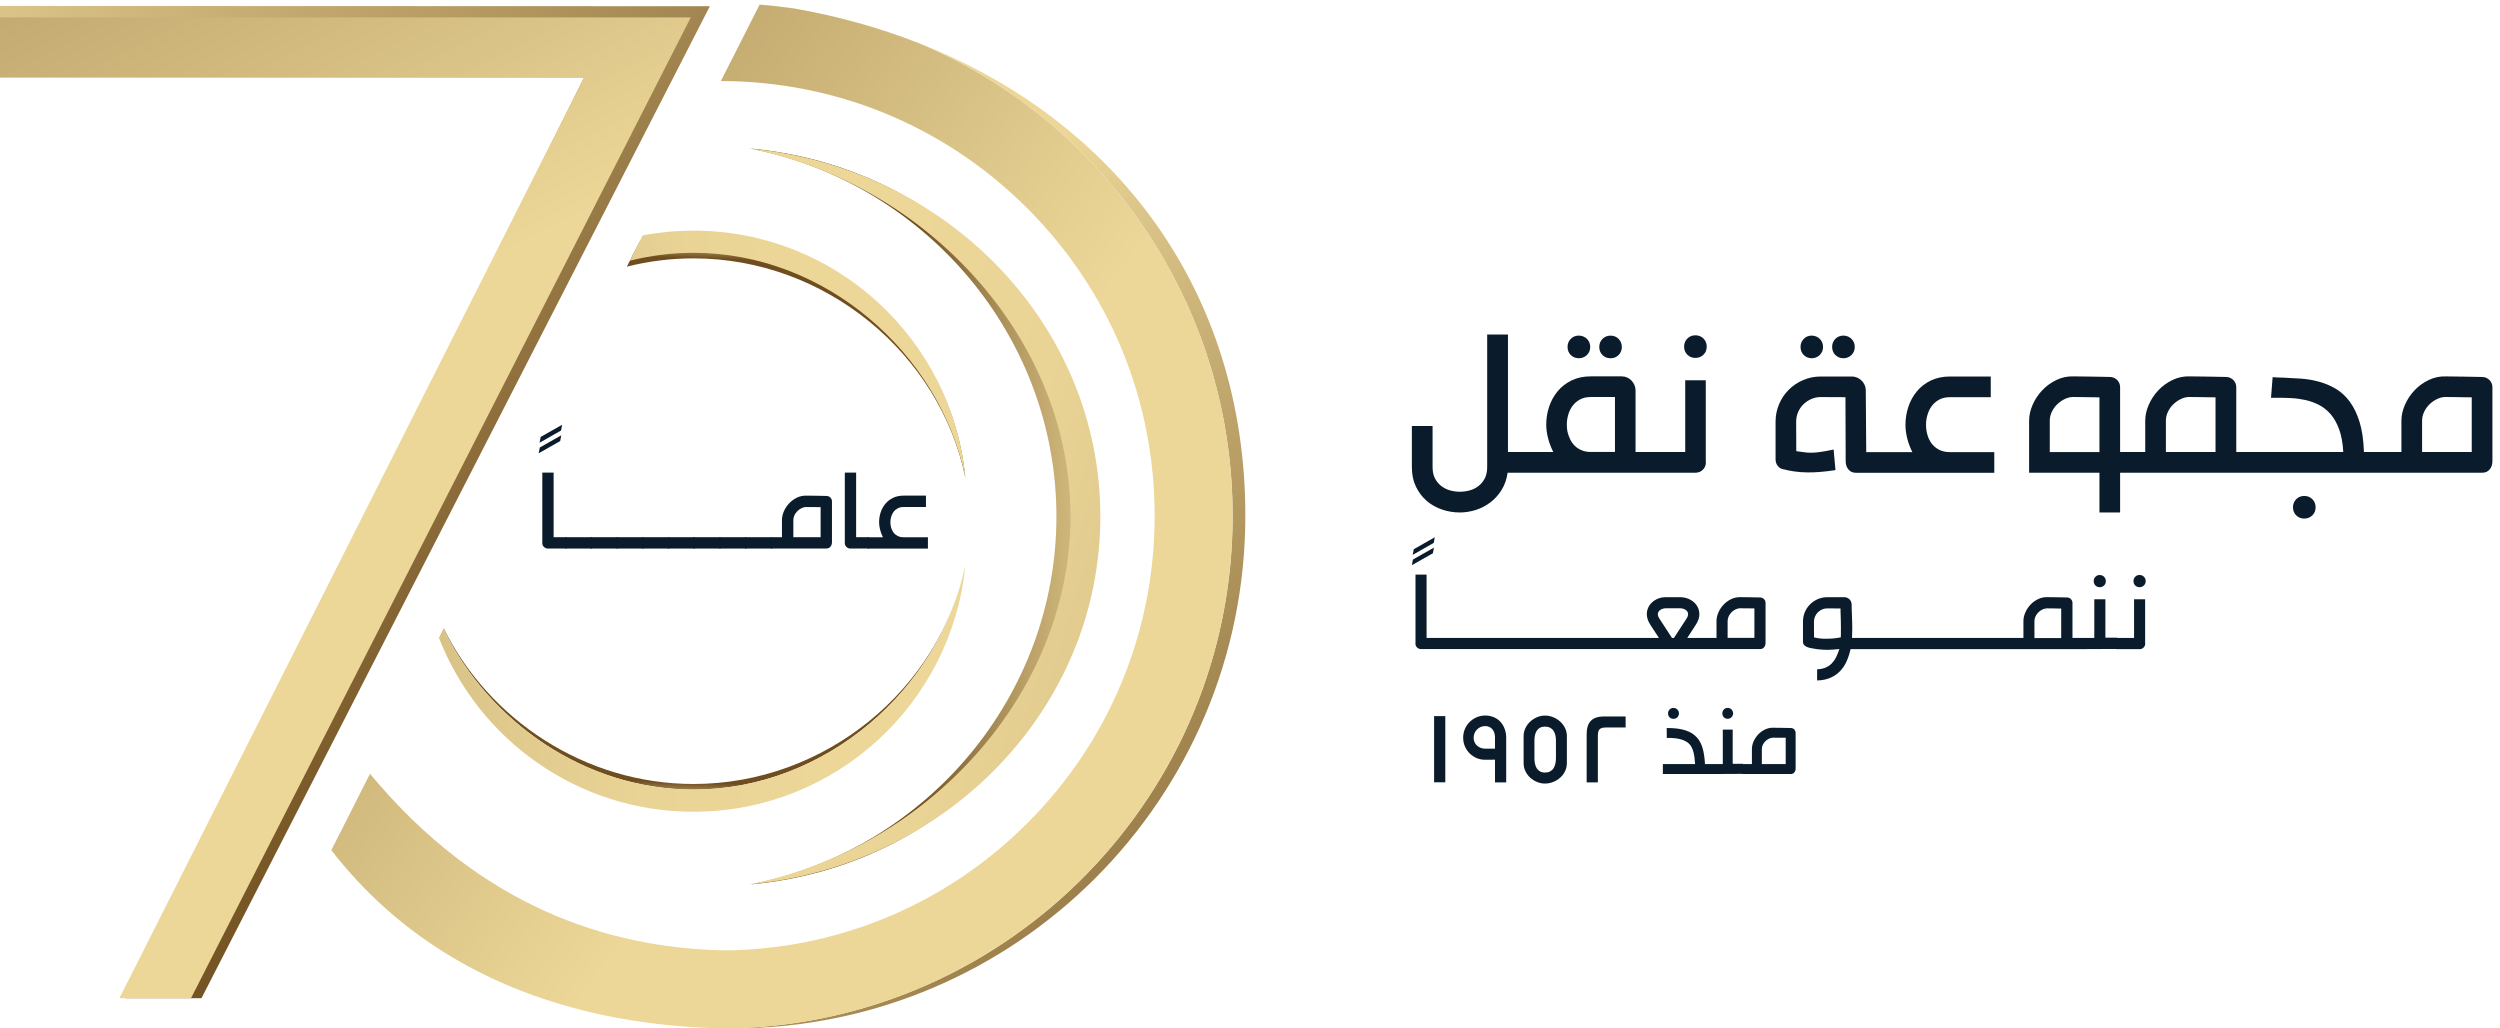 <svg xmlns="http://www.w3.org/2000/svg" xmlns:xlink="http://www.w3.org/1999/xlink" id="a" width="651.89" height="268.17" viewBox="0 0 651.89 268.17"><defs><clipPath id="b"><rect x="-95.99" y="-162.96" width="841.89" height="595.28" fill="none" stroke-width="0"></rect></clipPath><clipPath id="c"><path d="m275.47,134.67c0,46.52-33.6,86.89-79.73,95.95,51.4-4.7,89.14-45.86,89.14-95.95s-37.87-91.25-89.27-95.95c46.12,9.06,79.86,49.42,79.86,95.95" fill="none" stroke-width="0"></path></clipPath><linearGradient id="d" x1="-101.16" y1="432.31" x2="-100.16" y2="432.31" gradientTransform="translate(-12177.82 -53460.26) rotate(-180) scale(123.97 -123.97)" gradientUnits="userSpaceOnUse"><stop offset="0" stop-color="#ecd798"></stop><stop offset=".29" stop-color="#ecd798"></stop><stop offset=".44" stop-color="#e9d395"></stop><stop offset=".55" stop-color="#dfc98c"></stop><stop offset=".67" stop-color="#d0b87c"></stop><stop offset=".77" stop-color="#baa067"></stop><stop offset=".87" stop-color="#9d804b"></stop><stop offset=".97" stop-color="#7b5a2a"></stop><stop offset="1" stop-color="#6f4d1e"></stop></linearGradient><clipPath id="e"><path d="m279.14,134.67c0,46.52-37.69,86.89-83.81,95.95,51.4-4.7,91.59-45.86,91.59-95.95s-40.19-91.25-91.59-95.95c46.12,9.06,83.81,49.42,83.81,95.95" fill="none" stroke-width="0"></path></clipPath><linearGradient id="f" x1="-101.1" y1="432.35" x2="-100.1" y2="432.35" gradientTransform="translate(-139659.82 32726.35) rotate(90) scale(323.58 -323.58)" gradientUnits="userSpaceOnUse"><stop offset="0" stop-color="#ecd798"></stop><stop offset=".29" stop-color="#ecd798"></stop><stop offset=".44" stop-color="#e9d395"></stop><stop offset=".55" stop-color="#dfc98c"></stop><stop offset=".67" stop-color="#d0b87c"></stop><stop offset=".77" stop-color="#baa067"></stop><stop offset=".87" stop-color="#9d804b"></stop><stop offset=".97" stop-color="#7b5a2a"></stop><stop offset="1" stop-color="#6f4d1e"></stop></linearGradient><clipPath id="g"><path d="m166.8,62.92l-2.57,5.07-.78,1.54c5.59-1.4,11.41-2.16,17.38-2.16,34.38,0,64.21,24.84,70.9,57.23,0-.1-.02-.2-.04-.3-3.61-35.95-33.96-62.72-70.86-62.72-4.8,0-9.49.46-14.03,1.32" fill="none" stroke-width="0"></path></clipPath><linearGradient id="h" x1="-101.12" y1="432.63" x2="-100.12" y2="432.63" gradientTransform="translate(-1315.37 -6594.69) rotate(-180) scale(15.46 -15.46)" gradientUnits="userSpaceOnUse"><stop offset="0" stop-color="#ecd798"></stop><stop offset=".29" stop-color="#ecd798"></stop><stop offset=".44" stop-color="#e9d395"></stop><stop offset=".55" stop-color="#dfc98c"></stop><stop offset=".67" stop-color="#d0b87c"></stop><stop offset=".77" stop-color="#baa067"></stop><stop offset=".87" stop-color="#9d804b"></stop><stop offset=".97" stop-color="#7b5a2a"></stop><stop offset="1" stop-color="#6f4d1e"></stop></linearGradient><clipPath id="i"><path d="m167.58,61.38l-.78,1.54-2.57,5.07c5.35-1.34,10.91-2.07,16.6-2.07,34.32,0,64.11,26.07,70.86,58.39.01.05.03.1.04.16-3.47-36.1-33.89-64.33-70.9-64.33-4.53,0-8.95.43-13.25,1.24" fill="none" stroke-width="0"></path></clipPath><linearGradient id="j" x1="-101.14" y1="432.31" x2="-100.14" y2="432.31" gradientTransform="translate(-22961.86 -99263.43) rotate(-180) scale(229.82 -229.82)" gradientUnits="userSpaceOnUse"><stop offset="0" stop-color="#ecd798"></stop><stop offset=".29" stop-color="#ecd798"></stop><stop offset=".44" stop-color="#e9d395"></stop><stop offset=".55" stop-color="#dfc98c"></stop><stop offset=".67" stop-color="#d0b87c"></stop><stop offset=".77" stop-color="#baa067"></stop><stop offset=".87" stop-color="#9d804b"></stop><stop offset=".97" stop-color="#7b5a2a"></stop><stop offset="1" stop-color="#6f4d1e"></stop></linearGradient><clipPath id="k"><path d="m180.83,204.43c-28.2,0-53.32-16.71-65.14-40.59l-.06.12c11.79,24.27,36.96,41.93,65.2,41.93,34.38,0,64.21-26.15,70.9-58.55-6.69,32.39-36.52,57.09-70.9,57.09" fill="none" stroke-width="0"></path></clipPath><linearGradient id="l" x1="-101.1" y1="431.94" x2="-100.1" y2="431.94" gradientTransform="translate(1695.69 6820.91) scale(15.38 -15.38)" gradientUnits="userSpaceOnUse"><stop offset="0" stop-color="#ecd798"></stop><stop offset=".29" stop-color="#ecd798"></stop><stop offset=".44" stop-color="#e9d395"></stop><stop offset=".55" stop-color="#dfc98c"></stop><stop offset=".67" stop-color="#d0b87c"></stop><stop offset=".77" stop-color="#baa067"></stop><stop offset=".87" stop-color="#9d804b"></stop><stop offset=".97" stop-color="#7b5a2a"></stop><stop offset="1" stop-color="#6f4d1e"></stop></linearGradient><clipPath id="m"><path d="m180.83,205.89c-28.25,0-53.41-17.66-65.2-41.93l-1.12,2.22-.06.11c10.35,26.56,36.16,45.38,66.38,45.38,37.01,0,67.42-28.23,70.9-64.33-6.69,32.39-36.52,58.55-70.9,58.55" fill="none" stroke-width="0"></path></clipPath><linearGradient id="n" x1="-101.13" y1="432.31" x2="-100.13" y2="432.31" gradientTransform="translate(145578.75 -33700.25) rotate(-90) scale(336.32 -336.32)" gradientUnits="userSpaceOnUse"><stop offset="0" stop-color="#ecd798"></stop><stop offset=".29" stop-color="#ecd798"></stop><stop offset=".44" stop-color="#e9d395"></stop><stop offset=".55" stop-color="#dfc98c"></stop><stop offset=".67" stop-color="#d0b87c"></stop><stop offset=".77" stop-color="#baa067"></stop><stop offset=".87" stop-color="#9d804b"></stop><stop offset=".97" stop-color="#7b5a2a"></stop><stop offset="1" stop-color="#6f4d1e"></stop></linearGradient><clipPath id="o"><path d="m321.41,134.48c0,72.64-57.95,131.76-130.15,133.65-.62.01-1.25.01-1.88.02.56,0,1.11.02,1.66.02,73.84,0,133.69-59.86,133.69-133.69,0-58.35-33.51-103.04-85.27-123.29,48.13,20.23,81.94,67.81,81.94,123.29" fill="none" stroke-width="0"></path></clipPath><linearGradient id="p" x1="-101.13" y1="432.19" x2="-100.13" y2="432.19" gradientTransform="translate(100603.13 -23170.7) rotate(-90) scale(232.18 -232.18)" gradientUnits="userSpaceOnUse"><stop offset="0" stop-color="#6f4d1e"></stop><stop offset=".62" stop-color="#bba168"></stop><stop offset="1" stop-color="#ecd798"></stop></linearGradient><clipPath id="q"><path d="m187.97,21.12c.75,0,1.5.02,2.24.04.35,0,.71,0,1.06.02,28.96.88,56.04,12.57,76.62,33.15,21.4,21.41,33.19,49.88,33.19,80.15s-11.79,58.75-33.19,80.16c-20.57,20.57-47.66,32.26-76.62,33.14-.63.02-1.25.02-1.88.03-.62,0-1.25,0-1.87-.03-28.94-.88-62.12-11.17-91.04-46.01l-10.09,19.92c17.72,22.86,42.11,36.84,70.58,42.93,9.74,2.08,19.95,3.25,30.55,3.53.62.01,1.25.01,1.87.02.63,0,1.26,0,1.88-.02,72.2-1.89,130.15-61.01,130.15-133.65,0-55.48-33.8-103.06-81.94-123.29-10.09-3.95-20.87-6.97-32.23-8.98-3.03-.44-6.09-.79-9.18-1.03l-10.1,19.94Z" fill="none" stroke-width="0"></path></clipPath><linearGradient id="r" x1="-101.12" y1="432.28" x2="-100.12" y2="432.28" gradientTransform="translate(168306.45 -39156.04) rotate(-90) scale(388.88 -388.88)" gradientUnits="userSpaceOnUse"><stop offset="0" stop-color="#ecd798"></stop><stop offset=".38" stop-color="#bba168"></stop><stop offset="1" stop-color="#6f4d1e"></stop></linearGradient><clipPath id="s"><polygon points="0 20.19 152.31 20.19 32.8 260.28 52.54 260.28 185.1 1.62 0 1.55 0 20.19" fill="none" stroke-width="0"></polygon></clipPath><linearGradient id="t" x1="-101.1" y1="432.28" x2="-100.1" y2="432.28" gradientTransform="translate(-125256.14 29255.73) rotate(90) scale(289.97 -289.97)" gradientUnits="userSpaceOnUse"><stop offset="0" stop-color="#ecd798"></stop><stop offset=".24" stop-color="#c8af75"></stop><stop offset=".59" stop-color="#987a46"></stop><stop offset=".85" stop-color="#7a5929"></stop><stop offset="1" stop-color="#6f4d1e"></stop></linearGradient><clipPath id="u"><polygon points="0 4.53 0 20.19 152.31 20.19 31.14 260.28 49.81 260.28 180.13 4.53 0 4.53" fill="none" stroke-width="0"></polygon></clipPath><linearGradient id="v" x1="-101.11" y1="432.29" x2="-100.11" y2="432.29" gradientTransform="translate(-185390.02 43044.74) rotate(90) scale(429.06 -429.06)" gradientUnits="userSpaceOnUse"><stop offset="0" stop-color="#6f4d1e"></stop><stop offset=".15" stop-color="#7a5929"></stop><stop offset=".41" stop-color="#987a46"></stop><stop offset=".76" stop-color="#c8af75"></stop><stop offset="1" stop-color="#ecd798"></stop></linearGradient></defs><polygon points="373.91 142.79 368.42 145.91 368.15 147.38 373.64 144.26 373.91 142.79" fill="#0a1c2b" stroke-width="0"></polygon><polygon points="368.37 144.68 373.86 141.56 374.14 140.09 368.65 143.21 368.37 144.68" fill="#0a1c2b" stroke-width="0"></polygon><g clip-path="url(#b)"><path d="m444.97,169.25h13.97c.45,0,.8-.16,1.06-.47.25-.31.38-.7.38-1.15v-10.42c0-.19-.04-.38-.11-.55-.08-.17-.18-.32-.31-.45-.13-.13-.28-.23-.46-.31-.18-.07-.36-.11-.56-.11-.84-.02-1.68-.04-2.53-.05-.85-.01-1.69-.02-2.53-.03-.87-.03-1.69.14-2.46.51-.77.37-1.44.86-2,1.46-.57.6-1.01,1.28-1.34,2.04-.33.75-.49,1.5-.49,2.23v4.39h-7.62l2.25-3.47c.6-.93.9-1.82.9-2.68,0-.66-.14-1.26-.4-1.81-.27-.55-.63-1.02-1.09-1.41-.46-.39-.99-.7-1.6-.92-.61-.22-1.25-.33-1.93-.33h-3.68c-.77,0-1.45.12-2.07.37-.61.25-1.14.58-1.57.98-.44.41-.77.88-1.01,1.41-.24.53-.35,1.08-.35,1.64,0,.44.07.89.21,1.34s.37.92.68,1.41l2.26,3.47h-60.58v-16.51h-2.89v17.82s-.02.09-.02.15c0,.41.14.75.43,1.03.29.28.63.42,1.03.42h74.46Zm5.52-7.32c0-.42.09-.83.28-1.23.19-.4.44-.75.75-1.06.31-.31.67-.56,1.07-.75.4-.19.81-.29,1.23-.29h.11c.05,0,.22,0,.5.02h.55c.24,0,.49,0,.76,0,.27,0,.55.01.85.02.3,0,.59,0,.88,0v7.69h-6.98v-4.41Zm-13.99,4.41h-.52l-3.3-5.06c-.26-.4-.39-.79-.39-1.16,0-.2.06-.4.17-.59.11-.19.27-.35.46-.48.19-.13.42-.24.67-.32.25-.08.52-.12.8-.12h3.68c.25,0,.5.03.75.1.25.06.48.16.68.29.2.13.36.29.49.48.13.19.19.41.19.65,0,.37-.13.75-.4,1.16l-3.29,5.06Z" fill="#0a1c2b" stroke-width="0"></path><path d="m547.51,153.12c.23,0,.44-.04.63-.12.19-.08.36-.19.51-.34.15-.15.26-.31.34-.5.08-.19.12-.4.12-.62s-.04-.44-.12-.63c-.08-.19-.2-.36-.34-.51-.14-.15-.32-.26-.51-.34-.19-.08-.4-.12-.63-.12-.44,0-.81.15-1.11.46-.3.31-.45.69-.45,1.14s.15.83.45,1.13c.3.3.67.45,1.11.45" fill="#0a1c2b" stroke-width="0"></path><path d="m557.9,149.93c-.45,0-.83.15-1.13.46-.3.31-.45.69-.45,1.14s.15.83.45,1.13c.3.3.68.45,1.13.45s.83-.15,1.14-.45c.31-.3.46-.68.46-1.13s-.15-.83-.46-1.14c-.31-.31-.69-.46-1.14-.46" fill="#0a1c2b" stroke-width="0"></path><path d="m559.36,156.27h-2.89v10.08h-4.44v-.07h-3.04v-10.02h-2.89v10.08h-5.69v-9.13c0-.19-.04-.38-.11-.55-.08-.17-.18-.32-.31-.45-.13-.13-.28-.23-.46-.31-.18-.07-.36-.11-.56-.11-.84-.02-1.68-.04-2.53-.05-.85-.01-1.69-.02-2.53-.03-.87-.03-1.69.14-2.46.51-.77.37-1.44.86-2,1.46-.57.6-1.01,1.28-1.34,2.04-.33.75-.49,1.5-.49,2.23v4.39h-44.7l.02-.4c.03-.68.05-1.35.05-2.02,0-.62-.01-1.23-.03-1.82-.02-.59-.04-1.16-.06-1.72-.02-.49-.04-.96-.05-1.41-.01-.46-.02-.89-.02-1.3,0-.27-.05-.53-.15-.77-.1-.24-.24-.45-.41-.62s-.38-.31-.61-.41c-.24-.1-.49-.15-.76-.15h-4.41c-.88,0-1.71.17-2.48.5-.77.33-1.44.79-2.02,1.36-.58.58-1.03,1.25-1.36,2.03-.33.78-.49,1.6-.49,2.47v5.28c0,.35.09.62.28.82.18.2.42.37.71.5.29.13.62.23.98.3.37.07.73.13,1.08.19.1.02.2.04.31.05.11.01.21.03.29.05h-.02c.45.05.9.1,1.35.13.45.03.9.05,1.36.05s.96-.02,1.49-.06c.53-.04,1.08-.09,1.66-.15-.24.73-.51,1.41-.81,2.04-.3.63-.68,1.18-1.12,1.65-.45.47-.98.84-1.61,1.12-.62.28-1.38.44-2.26.47v2.91c1.35-.03,2.51-.27,3.5-.71.99-.44,1.82-1.03,2.52-1.76.7-.73,1.26-1.59,1.69-2.57.43-.98.76-2.02,1-3.13h60.4c1.51-.01,3-.02,4.44-.02,1.43,0,2.91-.01,4.43-.02v.05h6.12c.41,0,.75-.14,1.03-.42.28-.28.42-.62.42-1.03,0-.05,0-.1-.02-.15v-11.39Zm-79.32,8.69c-.01.46-.03.87-.05,1.23-.59.12-1.18.21-1.77.27-.59.06-1.17.09-1.75.09h-.18c-.26,0-.5,0-.73,0-.23,0-.46-.02-.71-.04-.25-.02-.52-.06-.81-.1-.29-.05-.63-.12-1.02-.2l-.02-4.1c0-.46.09-.91.27-1.33.18-.43.43-.79.74-1.11.32-.31.69-.56,1.11-.75.42-.19.87-.28,1.34-.28l3.47.02v.18c0,.08,0,.15,0,.23s0,.16,0,.23v.16c.02.65.04,1.34.07,2.09.02.75.03,1.48.03,2.19,0,.37,0,.78-.02,1.24m57.46,1.39h-6.98v-4.41c0-.42.09-.83.28-1.23.19-.4.44-.75.75-1.06.31-.31.67-.56,1.07-.75.4-.19.81-.29,1.23-.29h.11c.05,0,.22,0,.5.02h.55c.24,0,.49,0,.76,0,.27,0,.55.01.85.02.3,0,.59,0,.88,0v7.69Z" fill="#0a1c2b" stroke-width="0"></path><rect x="373.95" y="186.73" width="2.92" height="17.26" fill="#0a1c2b" stroke-width="0"></rect><path d="m391.3,188.27c-.47-.52-1.04-.93-1.72-1.23-.68-.3-1.45-.46-2.3-.46-.8,0-1.55.15-2.25.46-.7.3-1.3.71-1.82,1.23-.52.51-.93,1.12-1.23,1.83-.3.7-.45,1.46-.45,2.26s.15,1.55.45,2.25c.3.7.71,1.31,1.23,1.83.52.52,1.12.93,1.82,1.23.7.3,1.44.44,2.25.44l2.55-.02v5.92h2.92v-11.64c0-.8-.13-1.56-.38-2.26-.25-.7-.61-1.31-1.08-1.83m-1.46,6.94h-2.55c-.43,0-.82-.07-1.18-.21-.36-.14-.68-.34-.96-.59-.28-.25-.5-.55-.65-.9-.16-.34-.23-.73-.23-1.15s.08-.82.23-1.19c.15-.37.37-.69.65-.97.28-.28.6-.49.96-.65.36-.16.75-.23,1.18-.23s.77.08,1.09.23c.32.16.58.36.8.63.21.26.38.57.49.92.11.35.17.73.17,1.14v2.97Z" fill="#0a1c2b" stroke-width="0"></path><path d="m406.84,188.17c-.53-.48-1.14-.87-1.83-1.15-.69-.29-1.4-.43-2.14-.43s-1.42.14-2.09.43c-.67.29-1.26.67-1.78,1.15-.52.48-.93,1.05-1.24,1.69-.31.65-.47,1.32-.47,2.03v7.12c0,.74.15,1.43.47,2.08.31.65.72,1.21,1.24,1.68.52.48,1.11.85,1.78,1.13.67.28,1.37.42,2.09.42s1.45-.14,2.14-.42c.69-.28,1.3-.65,1.83-1.13.53-.47.95-1.04,1.26-1.68.31-.65.47-1.34.47-2.08v-7.12c0-.7-.16-1.38-.47-2.03-.31-.65-.73-1.21-1.26-1.69m-1.12,9.57c0,.51-.05.99-.16,1.44-.11.45-.27.84-.49,1.18-.22.34-.52.6-.89.8-.37.2-.81.29-1.31.29s-.94-.1-1.29-.29c-.35-.2-.63-.46-.85-.8-.21-.34-.37-.73-.47-1.18-.1-.45-.15-.93-.15-1.44v-4.67c0-.51.05-.98.15-1.41.1-.43.25-.81.47-1.14.21-.33.49-.58.85-.77.35-.19.78-.28,1.29-.28s.94.09,1.31.28c.37.19.66.45.89.77.22.33.38.71.49,1.14.11.43.16.9.16,1.41v4.67Z" fill="#0a1c2b" stroke-width="0"></path><path d="m416.19,187.12c-.59.21-1.07.5-1.42.9-.36.39-.62.87-.79,1.44-.17.57-.25,1.21-.25,1.93v12.62h2.92v-11.98c0-.41.02-.76.07-1.06.05-.29.15-.54.3-.72.15-.19.36-.33.65-.42.29-.09.67-.14,1.14-.14h5.08v-2.87h-5.58c-.83,0-1.55.1-2.14.31" fill="#0a1c2b" stroke-width="0"></path><path d="m435.35,185.01c-.27.27-.4.61-.4,1.02s.14.74.4,1.01.6.4,1.01.4.74-.13,1.02-.4c.27-.27.41-.6.41-1.01s-.14-.74-.41-1.02c-.27-.27-.61-.41-1.02-.41s-.74.14-1.01.41" fill="#0a1c2b" stroke-width="0"></path><path d="m451.06,184.7c-.17-.07-.36-.11-.56-.11-.39,0-.72.14-.99.41-.27.27-.4.61-.4,1.02s.13.74.4,1.01c.27.27.6.4.99.4.2,0,.39-.04.56-.11.17-.07.32-.17.45-.3.13-.13.23-.28.3-.45.07-.17.11-.35.11-.55s-.04-.39-.11-.56c-.07-.17-.17-.32-.3-.45-.13-.13-.28-.23-.45-.3" fill="#0a1c2b" stroke-width="0"></path><path d="m467.86,190.2c-.11-.12-.25-.21-.41-.27-.16-.07-.33-.1-.5-.1-.75-.02-1.5-.03-2.25-.04-.75,0-1.51-.02-2.25-.03-.78-.03-1.51.12-2.2.45-.69.33-1.28.77-1.79,1.3-.5.54-.9,1.14-1.2,1.81-.29.67-.44,1.34-.44,1.99v3.92h-2.3v-.06h-2.71v-8.93h-2.58v8.99h-4.65c-.08-1.57-.27-2.91-.58-4.03-.31-1.12-.79-2.07-1.44-2.82-.39-.44-.84-.83-1.35-1.15-.51-.33-1.09-.59-1.74-.8-.65-.21-1.38-.36-2.19-.46-.81-.1-1.7-.14-2.68-.14,0,.46,0,.88.01,1.27,0,.38.01.82.01,1.31,1.55-.02,2.8.11,3.76.4.96.28,1.7.71,2.22,1.29.43.51.76,1.19.98,2.03.22.85.36,1.88.42,3.1h-8.4v2.59h12.63s.02.01.03.01h.14s0,0,0,0c1.35,0,2.67-.02,3.96-.02,1.28,0,2.61-.01,3.96-.02v.04h12.62c.4,0,.72-.14.94-.42.23-.28.34-.62.34-1.02v-9.29c0-.17-.03-.34-.1-.49-.07-.15-.16-.29-.27-.4m-2.22,9.03h-6.22v-3.93c0-.38.08-.74.25-1.09.17-.36.39-.67.67-.94.28-.27.6-.5.95-.67.35-.17.72-.26,1.09-.26h.1s.2,0,.45.01h.49c.21,0,.44,0,.68,0,.24,0,.49,0,.76.01.26,0,.52,0,.78,0v6.86Z" fill="#0a1c2b" stroke-width="0"></path><path d="m372.03,130.62c1.17.99,2.5,1.74,4,2.25,1.5.51,3.04.76,4.61.76,1.44,0,2.85-.23,4.23-.67,1.38-.45,2.64-1.11,3.78-1.98,1.14-.87,2.11-1.95,2.91-3.24.8-1.29,1.32-2.78,1.56-4.48h49c.76,0,1.4-.26,1.92-.78.52-.52.78-1.16.78-1.92,0-.1,0-.19-.03-.27v-21.13h-5.36v18.7h-12.95v-16.03c0-.5-.09-.97-.28-1.41-.19-.44-.45-.83-.76-1.17-.32-.34-.7-.61-1.14-.81-.44-.2-.91-.3-1.41-.3h-8.09c-1.9,0-3.57.36-5.01,1.06-1.44.71-2.65,1.65-3.63,2.83-.98,1.18-1.72,2.52-2.22,4.03-.5,1.51-.75,3.06-.75,4.66,0,1.1.15,2.25.45,3.45.3,1.2.76,2.43,1.38,3.69h-11.81v-30.63h-5.42v34.61c0,1.1-.2,2.05-.6,2.85-.4.8-.93,1.46-1.59,1.99-.66.53-1.42.92-2.28,1.17-.86.25-1.75.37-2.67.37s-1.77-.12-2.62-.37c-.85-.25-1.61-.64-2.28-1.17-.67-.53-1.2-1.19-1.6-1.99-.4-.8-.6-1.75-.6-2.85v-10.76h-5.4v10.76c0,1.92.36,3.61,1.07,5.08.71,1.47,1.65,2.7,2.82,3.69m36.89-22.49c.25-.86.63-1.63,1.14-2.31.51-.68,1.15-1.23,1.93-1.65.78-.42,1.71-.63,2.79-.63h6.32v14.32h-6.32c-.76,0-1.44-.1-2.05-.32-.61-.21-1.15-.49-1.62-.85-.47-.36-.87-.78-1.2-1.27-.33-.49-.6-1.01-.79-1.57-.22-.5-.37-1.01-.45-1.54-.08-.53-.12-1.05-.12-1.57,0-.88.12-1.75.38-2.61" fill="#0a1c2b" stroke-width="0"></path><path d="m419.96,93.42c.84,0,1.54-.28,2.1-.84.56-.56.84-1.26.84-2.1s-.28-1.54-.84-2.11c-.56-.57-1.26-.85-2.1-.85s-1.54.29-2.1.85c-.56.57-.84,1.27-.84,2.11s.28,1.54.84,2.1c.56.56,1.26.84,2.1.84" fill="#0a1c2b" stroke-width="0"></path><path d="m411.69,93.42c.42,0,.81-.08,1.17-.23.36-.15.67-.36.95-.63.27-.27.48-.58.63-.93.15-.35.22-.74.22-1.15s-.08-.81-.22-1.17c-.15-.36-.36-.67-.63-.94-.27-.27-.58-.48-.95-.63-.36-.15-.75-.23-1.17-.23-.84,0-1.54.29-2.1.85-.56.57-.84,1.27-.84,2.11s.28,1.54.84,2.1c.56.56,1.26.84,2.1.84" fill="#0a1c2b" stroke-width="0"></path><path d="m442.08,93.33c.84,0,1.54-.28,2.11-.84.57-.56.85-1.26.85-2.1s-.28-1.54-.85-2.11c-.57-.57-1.27-.85-2.11-.85s-1.54.29-2.1.85c-.56.57-.84,1.27-.84,2.11s.28,1.54.84,2.1c.56.56,1.26.84,2.1.84" fill="#0a1c2b" stroke-width="0"></path><path d="m472.41,93.42c.42,0,.81-.08,1.17-.23.36-.15.67-.36.94-.63.27-.27.48-.58.63-.93.15-.35.22-.74.22-1.15s-.07-.81-.22-1.17c-.15-.36-.36-.67-.63-.94-.27-.27-.58-.48-.94-.63-.36-.15-.75-.23-1.17-.23-.82,0-1.51.29-2.07.85-.56.57-.84,1.27-.84,2.11s.28,1.54.84,2.1c.56.56,1.25.84,2.07.84" fill="#0a1c2b" stroke-width="0"></path><path d="m464.94,122.34c.98.26,1.98.46,3,.6,1.02.14,2.08.22,3.19.24,1.11.02,2.28-.02,3.51-.12,1.23-.1,2.55-.26,3.97-.48-.08-.96-.16-1.84-.24-2.65-.08-.81-.16-1.71-.24-2.71-1.44.3-2.61.51-3.51.64-.9.13-1.69.19-2.37.19s-1.27-.04-1.84-.13c-.57-.09-1.24-.18-2.02-.28l-.03-7.67c0-.86.16-1.68.49-2.47.33-.79.79-1.47,1.38-2.05.59-.58,1.27-1.04,2.05-1.39.78-.35,1.61-.52,2.49-.52l6.44.03.06,16.75c0,.82.24,1.52.72,2.1.48.58,1.14.87,1.98.87h36.05v-5.39h-11.57c-1.08,0-2.01-.21-2.8-.61-.79-.41-1.44-.95-1.95-1.62-.51-.67-.88-1.43-1.12-2.29-.24-.86-.36-1.73-.36-2.61s.12-1.75.38-2.61c.25-.86.63-1.63,1.14-2.31.51-.68,1.15-1.23,1.93-1.65.78-.42,1.71-.63,2.79-.63h10.64v-5.39h-10.64c-1.9,0-3.57.36-5.02,1.06-1.45.71-2.66,1.65-3.63,2.83-.97,1.18-1.7,2.52-2.2,4.03-.5,1.51-.75,3.06-.75,4.66,0,1.1.14,2.25.43,3.45.29,1.2.74,2.43,1.36,3.69h-12.02l-.12-16.27c-.02-.46-.13-.9-.33-1.32-.2-.42-.46-.78-.78-1.09-.32-.31-.7-.56-1.12-.75-.43-.19-.87-.29-1.33-.29h-8.18c-1.64,0-3.17.31-4.6.93-1.43.62-2.68,1.46-3.75,2.53-1.07,1.07-1.91,2.32-2.52,3.76-.61,1.44-.91,2.97-.91,4.58v9.8c0,.64.18,1.2.54,1.68.36.48.83.78,1.41.9" fill="#0a1c2b" stroke-width="0"></path><path d="m480.68,93.42c.42,0,.81-.08,1.17-.23.36-.15.67-.36.94-.63.27-.27.48-.58.63-.93.15-.35.22-.74.22-1.15s-.07-.81-.22-1.17c-.15-.36-.36-.67-.63-.94-.27-.27-.58-.48-.94-.63-.36-.15-.75-.23-1.17-.23-.84,0-1.54.29-2.1.85-.56.57-.84,1.27-.84,2.11s.28,1.54.84,2.1c.56.56,1.26.84,2.1.84" fill="#0a1c2b" stroke-width="0"></path><path d="m600.85,129.32c-.84,0-1.54.28-2.1.85-.56.57-.84,1.27-.84,2.11s.28,1.54.84,2.1c.56.56,1.26.84,2.1.84s1.54-.28,2.11-.84c.57-.56.85-1.26.85-2.1s-.28-1.54-.85-2.11c-.57-.57-1.27-.85-2.11-.85" fill="#0a1c2b" stroke-width="0"></path><path d="m649.7,99.92c-.14-.32-.33-.6-.57-.84-.24-.24-.52-.43-.85-.57-.33-.14-.67-.21-1.03-.21-1.56-.04-3.12-.07-4.69-.09-1.57-.02-3.13-.04-4.69-.06-1.62-.06-3.14.25-4.57.94-1.43.69-2.67,1.59-3.72,2.71-1.05,1.12-1.88,2.38-2.49,3.78-.61,1.4-.91,2.78-.91,4.14v8.15h-9.77c-.1-3.1-.48-5.72-1.15-7.87-.67-2.15-1.54-3.93-2.61-5.35-1.07-1.42-2.29-2.53-3.67-3.33-1.38-.8-2.83-1.4-4.35-1.81-1.52-.41-3.06-.67-4.62-.78-1.56-.11-3.05-.19-4.47-.25-.62-.02-1.13-.03-1.53-.05-.4-.01-.87-.03-1.41-.08l-.42,5.37c.28.02.58.02.9.01.32-.01.64-.01.96-.01,1.06,0,2.2.03,3.42.09,1.22.06,2.44.23,3.66.49,1.22.27,2.4.7,3.54,1.27,1.14.58,2.16,1.39,3.06,2.43.9,1.04,1.64,2.36,2.23,3.97.59,1.61.95,3.57,1.07,5.89h-27.9v-16.93c0-.36-.07-.7-.21-1.02-.14-.32-.33-.6-.57-.84-.24-.24-.52-.43-.86-.57-.33-.14-.67-.21-1.03-.21-1.56-.04-3.12-.07-4.69-.09-1.57-.02-3.13-.04-4.69-.06-1.62-.06-3.14.25-4.57.94-1.43.69-2.67,1.59-3.72,2.71-1.05,1.12-1.88,2.38-2.49,3.78-.61,1.4-.91,2.78-.91,4.14v8.15h-6.55v-16.93c0-.36-.07-.7-.21-1.02-.14-.32-.33-.6-.57-.84-.24-.24-.52-.43-.85-.57-.33-.14-.67-.21-1.03-.21-1.56-.04-3.12-.07-4.69-.09-1.57-.02-3.13-.04-4.69-.06-1.62-.06-3.14.25-4.57.94-1.43.69-2.67,1.59-3.72,2.71-1.05,1.12-1.88,2.38-2.49,3.78-.61,1.4-.91,2.78-.91,4.14v13.55h18.34v10.37h5.39v-10.37h94.42c.84,0,1.49-.29,1.96-.87.47-.58.7-1.29.7-2.13v-19.33c0-.36-.07-.7-.21-1.02m-115.21,17.95v-8.18c0-.78.17-1.54.53-2.28.35-.74.81-1.39,1.39-1.96.58-.57,1.24-1.03,1.98-1.39.74-.36,1.5-.54,2.28-.54h.21c.1,0,.41.01.93.03h1.02c.44,0,.91,0,1.41.02.5.01,1.02.02,1.57.03.55.01,1.09.01,1.63.01v14.27h-12.95Zm43.23,0h-12.95v-8.18c0-.78.17-1.54.52-2.28.35-.74.81-1.39,1.39-1.96.58-.57,1.24-1.03,1.98-1.39.74-.36,1.5-.54,2.28-.54h.21c.1,0,.41.01.93.03h1.02c.44,0,.91,0,1.41.02.5.01,1.02.02,1.57.03.55.01,1.09.01,1.63.01v14.27Zm66.8,0h-12.95v-8.18c0-.78.18-1.54.53-2.28.35-.74.81-1.39,1.39-1.96s1.24-1.03,1.98-1.39c.74-.36,1.5-.54,2.28-.54h.21c.1,0,.41.01.93.03h1.02c.44,0,.91,0,1.41.02.5.01,1.02.02,1.57.03.55.01,1.09.01,1.63.01v14.27Z" fill="#0a1c2b" stroke-width="0"></path><path d="m146.07,115.01l-5.6,3.18.28-1.5,5.6-3.18-.28,1.5Zm.23-2.75l-5.6,3.18.28-1.5,5.6-3.18-.28,1.5Z" fill="#0a1c2b" stroke-width="0"></path><path d="m147.69,143.04h-4.81c-.41,0-.76-.14-1.05-.43-.29-.29-.44-.64-.44-1.05,0-.05,0-.1.02-.15v-18.17h2.95v16.83h3.33v2.96Z" fill="#0a1c2b" stroke-width="0"></path><rect x="147.34" y="140.08" width="7.05" height="2.96" fill="#0a1c2b" stroke-width="0"></rect><rect x="154.04" y="140.08" width="7.05" height="2.96" fill="#0a1c2b" stroke-width="0"></rect><rect x="160.75" y="140.08" width="7.05" height="2.96" fill="#0a1c2b" stroke-width="0"></rect><rect x="167.45" y="140.08" width="7.05" height="2.96" fill="#0a1c2b" stroke-width="0"></rect><rect x="174.16" y="140.08" width="7.05" height="2.96" fill="#0a1c2b" stroke-width="0"></rect><rect x="180.86" y="140.08" width="7.05" height="2.96" fill="#0a1c2b" stroke-width="0"></rect><rect x="187.56" y="140.08" width="7.05" height="2.96" fill="#0a1c2b" stroke-width="0"></rect><rect x="194.27" y="140.08" width="7.05" height="2.96" fill="#0a1c2b" stroke-width="0"></rect><path d="m201.05,140.08h2.85v-4.48c0-.75.17-1.5.5-2.27.33-.77.79-1.46,1.37-2.08.58-.61,1.26-1.11,2.04-1.49s1.62-.55,2.51-.52c.86.01,1.72.02,2.58.03.86.01,1.72.03,2.58.05.2,0,.39.04.57.11.18.08.34.18.47.31s.24.29.31.46c.08.18.11.36.11.56v10.62c0,.46-.13.85-.39,1.17-.26.32-.62.48-1.08.48h-14.43v-2.96Zm5.82,0h7.11v-7.84c-.3,0-.6,0-.9,0-.3,0-.59-.01-.86-.02-.27,0-.53,0-.77,0h-.56c-.29-.01-.46-.02-.51-.02h-.11c-.43,0-.85.1-1.25.3-.41.2-.77.45-1.09.77-.32.31-.57.67-.77,1.08-.19.41-.29.82-.29,1.25v4.5Z" fill="#0a1c2b" stroke-width="0"></path><path d="m226.57,143.04h-4.81c-.41,0-.76-.14-1.05-.43-.29-.29-.44-.64-.44-1.05,0-.05,0-.1.02-.15v-18.17h2.95v16.83h3.33v2.96Z" fill="#0a1c2b" stroke-width="0"></path><path d="m230.22,140.08c-.34-.69-.59-1.37-.75-2.03-.16-.66-.24-1.29-.24-1.89,0-.88.14-1.73.41-2.56.27-.83.68-1.57,1.21-2.21.53-.65,1.2-1.17,1.99-1.56.8-.39,1.72-.59,2.76-.59h5.85v2.97h-5.85c-.59,0-1.1.11-1.53.35-.43.23-.78.53-1.06.91-.28.37-.49.8-.63,1.27-.14.47-.21.95-.21,1.43s.07.96.2,1.43c.13.47.34.89.62,1.26.28.37.64.66,1.07.89.43.23.95.34,1.54.34h6.36v2.96h-15.71v-2.96h3.97Z" fill="#0a1c2b" stroke-width="0"></path></g><g clip-path="url(#c)"><rect x="195.62" y="38.73" width="89.27" height="191.89" fill="url(#d)" stroke-width="0"></rect></g><g clip-path="url(#e)"><rect x="136.23" y="64.01" width="209.79" height="141.33" transform="translate(44.73 328.85) rotate(-73.86)" fill="url(#f)" stroke-width="0"></rect></g><g clip-path="url(#g)"><rect x="174.72" y="48" width="65.74" height="90.2" transform="translate(108.04 297.68) rotate(-88.21)" fill="url(#h)" stroke-width="0"></rect></g><g clip-path="url(#i)"><rect x="162.49" y="57.73" width="90.97" height="69.14" transform="translate(-4.86 11.83) rotate(-3.22)" fill="url(#j)" stroke-width="0"></rect></g><g clip-path="url(#k)"><rect x="152.29" y="107.68" width="62.77" height="137.86" transform="translate(1.41 354.68) rotate(-88.21)" fill="url(#l)" stroke-width="0"></rect></g><g clip-path="url(#m)"><rect x="150.63" y="110.73" width="64.9" height="137.55" transform="translate(2.82 361.83) rotate(-89.76)" fill="url(#n)" stroke-width="0"></rect></g><g clip-path="url(#o)"><rect x="119.35" y=".04" width="275.43" height="279.28" transform="translate(-25.26 216.38) rotate(-43.72)" fill="url(#p)" stroke-width="0"></rect></g><g clip-path="url(#q)"><rect x="26.65" y="-39.34" width="354.51" height="348.01" transform="translate(-25.96 217.58) rotate(-53.28)" fill="url(#r)" stroke-width="0"></rect></g><g clip-path="url(#s)"><rect x="-60.58" y="-27.91" width="306.26" height="317.64" transform="translate(-61.55 86.67) rotate(-38.72)" fill="url(#t)" stroke-width="0"></rect></g><g clip-path="url(#u)"><rect x="-47.05" y="-22.04" width="274.22" height="308.89" transform="translate(-49.04 53.08) rotate(-26.08)" fill="url(#v)" stroke-width="0"></rect></g></svg>